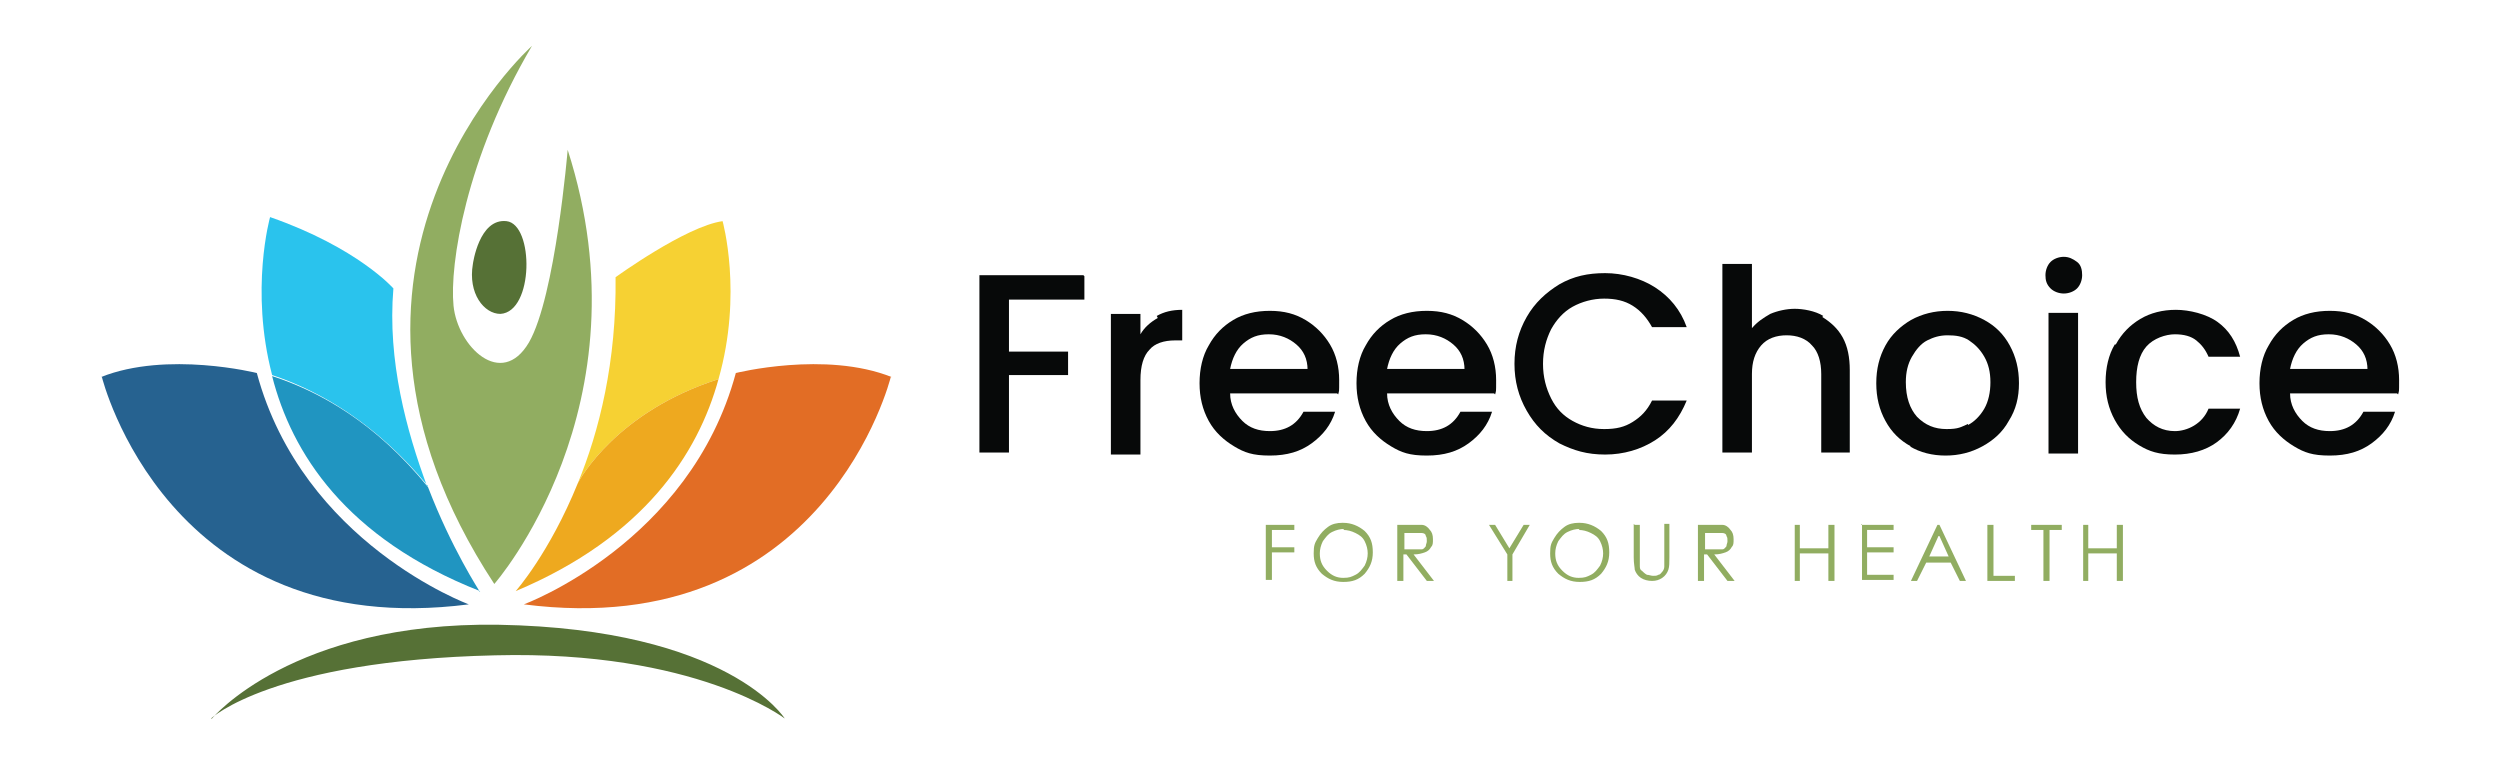 <svg xmlns="http://www.w3.org/2000/svg" id="Layer_1" viewBox="0 0 245.3 75"><defs><style>      .st0 {        fill: #070909;      }      .st1 {        fill: #266290;      }      .st2 {        fill: #2ac3ed;      }      .st3 {        fill: #567136;      }      .st4 {        fill: #f6d133;      }      .st5 {        fill: #91ad61;      }      .st6 {        fill: #2095c1;      }      .st7 {        fill: #e26d25;      }      .st8 {        fill: #eea91f;      }    </style></defs><g><path class="st1" d="M10,37s6.4,26.1,36,22.3c0,0-16.3-6-20.8-22.7,0,0-8.8-2.2-15.3.4Z"></path><g><path class="st5" d="M48.5,57.3s15.3-17.4,7.2-42.6c0,0-1.2,14.4-3.8,18.9-2.7,4.6-7,.4-7.4-3.6s1.2-14.5,7.7-25.5c0,0-24.2,21.6-3.7,52.8Z"></path><path class="st3" d="M46.4,25.9s.6-4.5,3.3-4.2,2.7,8.9-.6,9.1c-1.6,0-3.2-2-2.7-4.9Z"></path></g><g><path class="st2" d="M42,47.7c-5.2-6.3-10.8-9.4-15.3-10.9-2.2-8.4-.2-15.5-.2-15.5,8.6,3,12.1,7,12.1,7-.6,7.1,1.3,14,3.3,19.4Z"></path><path class="st6" d="M47.1,58c-13.2-5.2-18.5-13.6-20.4-21.1,4.6,1.5,10.1,4.5,15.3,10.9,2.3,6,5,10.1,5.1,10.3Z"></path></g><path class="st7" d="M87.4,37s-6.4,26.1-36,22.3c0,0,16.3-6,20.8-22.7,0,0,8.8-2.2,15.3.4Z"></path><path class="st4" d="M70.5,37.2c-10,3.2-13.6,9.8-13.8,10.2,2.1-5.1,3.8-11.9,3.7-20.2,0,0,6.9-5,10.5-5.5,0,0,2,7.1-.4,15.5Z"></path><path class="st8" d="M70.5,37.2c-2,7.3-7.3,15.5-19.9,20.8,0,0,3.3-3.7,6.1-10.6,0,0,0,0,0,0,.2-.4,3.8-7,13.8-10.2Z"></path><path class="st3" d="M20.7,70.5s6-5.7,27.9-6.2c19.7-.5,28.4,6.2,28.4,6.2,0,0-5.5-8.8-28.1-9.2-20.2-.3-28.1,9.2-28.1,9.2Z"></path></g><g><g><path class="st0" d="M106.4,27.1v2.3h-7.4v5.1h5.8v2.3h-5.8v7.6h-2.9v-17.4h10.2Z"></path><path class="st0" d="M113.5,31c.7-.4,1.5-.6,2.5-.6v3h-.7c-1.1,0-2,.3-2.5.9-.6.6-.9,1.6-.9,3v7.3h-2.9v-13.8h2.9v2c.4-.7,1-1.2,1.7-1.6Z"></path><path class="st0" d="M131.2,38.6h-10.5c0,1.1.5,2,1.2,2.7.7.7,1.6,1,2.7,1,1.5,0,2.6-.6,3.3-1.9h3.1c-.4,1.3-1.2,2.3-2.3,3.1-1.1.8-2.4,1.2-4.1,1.2s-2.5-.3-3.5-.9c-1-.6-1.9-1.4-2.5-2.5-.6-1.1-.9-2.3-.9-3.7s.3-2.7.9-3.7c.6-1.1,1.4-1.9,2.4-2.5,1-.6,2.2-.9,3.6-.9s2.5.3,3.5.9,1.8,1.4,2.4,2.4c.6,1,.9,2.2.9,3.5s0,1-.1,1.4ZM128.3,36.3c0-1.1-.4-1.9-1.1-2.5-.7-.6-1.6-1-2.7-1s-1.8.3-2.5.9-1.1,1.5-1.3,2.5h7.6Z"></path><path class="st0" d="M146.6,38.6h-10.5c0,1.1.5,2,1.2,2.7.7.7,1.6,1,2.7,1,1.5,0,2.6-.6,3.3-1.9h3.1c-.4,1.3-1.2,2.3-2.3,3.1-1.1.8-2.4,1.2-4.1,1.2s-2.5-.3-3.5-.9c-1-.6-1.9-1.4-2.5-2.5-.6-1.1-.9-2.3-.9-3.7s.3-2.7.9-3.7c.6-1.1,1.4-1.9,2.4-2.5,1-.6,2.2-.9,3.6-.9s2.5.3,3.5.9,1.8,1.4,2.4,2.4c.6,1,.9,2.2.9,3.5s0,1-.1,1.4ZM143.7,36.3c0-1.1-.4-1.9-1.1-2.5-.7-.6-1.6-1-2.7-1s-1.8.3-2.5.9-1.1,1.5-1.3,2.5h7.6Z"></path><path class="st0" d="M149.8,31.1c.8-1.4,1.9-2.4,3.2-3.2,1.4-.8,2.8-1.1,4.5-1.1s3.5.5,4.9,1.4c1.4.9,2.5,2.2,3.1,3.9h-3.4c-.5-.9-1.1-1.6-1.9-2.1-.8-.5-1.7-.7-2.8-.7s-2.2.3-3.1.8c-.9.5-1.6,1.3-2.1,2.2-.5,1-.8,2.1-.8,3.4s.3,2.4.8,3.4c.5,1,1.2,1.7,2.1,2.2.9.5,1.9.8,3.1.8s2-.2,2.8-.7c.8-.5,1.4-1.1,1.9-2.1h3.4c-.7,1.7-1.7,3-3.1,3.9-1.4.9-3.1,1.4-4.9,1.4s-3.1-.4-4.5-1.1c-1.4-.8-2.4-1.8-3.2-3.2-.8-1.4-1.2-2.9-1.2-4.6s.4-3.2,1.2-4.6Z"></path><path class="st0" d="M178.8,31.1c.8.5,1.5,1.1,2,2,.5.9.7,2,.7,3.2v8.1h-2.8v-7.7c0-1.2-.3-2.2-.9-2.8-.6-.7-1.5-1-2.5-1s-1.9.3-2.5,1c-.6.7-.9,1.6-.9,2.8v7.7h-2.9v-18.5h2.9v6.3c.5-.6,1.1-1,1.8-1.4.7-.3,1.6-.5,2.4-.5s2,.2,2.8.7Z"></path><path class="st0" d="M187.5,43.8c-1.1-.6-1.9-1.4-2.5-2.5-.6-1.1-.9-2.3-.9-3.7s.3-2.6.9-3.7c.6-1.1,1.5-1.9,2.5-2.5,1.1-.6,2.3-.9,3.6-.9s2.5.3,3.6.9c1.1.6,1.9,1.4,2.5,2.5.6,1.1.9,2.3.9,3.7s-.3,2.6-1,3.7c-.6,1.1-1.5,1.9-2.6,2.5-1.1.6-2.3.9-3.6.9s-2.5-.3-3.5-.9ZM193.1,41.7c.6-.3,1.2-.9,1.6-1.6.4-.7.6-1.6.6-2.6s-.2-1.8-.6-2.5c-.4-.7-.9-1.2-1.5-1.6-.6-.4-1.3-.5-2.1-.5s-1.4.2-2,.5c-.6.3-1.1.9-1.5,1.6-.4.7-.6,1.5-.6,2.5,0,1.5.4,2.6,1.1,3.4.8.8,1.7,1.2,2.9,1.2s1.4-.2,2.1-.5Z"></path><path class="st0" d="M201.2,28.3c-.4-.4-.5-.8-.5-1.3s.2-1,.5-1.3.8-.5,1.3-.5.9.2,1.3.5.5.8.5,1.3-.2,1-.5,1.3-.8.5-1.3.5-1-.2-1.3-.5ZM203.9,30.7v13.8h-2.9v-13.8h2.9Z"></path><path class="st0" d="M207.6,33.8c.6-1.1,1.4-1.9,2.4-2.5,1-.6,2.2-.9,3.5-.9s3,.4,4.1,1.2,1.8,1.9,2.2,3.4h-3.1c-.3-.7-.7-1.2-1.2-1.6s-1.2-.6-2.1-.6-2.1.4-2.8,1.2c-.7.8-1,2-1,3.5s.3,2.6,1,3.5c.7.8,1.6,1.3,2.8,1.3s2.7-.7,3.3-2.2h3.1c-.4,1.4-1.2,2.5-2.3,3.3-1.1.8-2.5,1.2-4.1,1.2s-2.5-.3-3.5-.9c-1-.6-1.8-1.4-2.4-2.5-.6-1.1-.9-2.3-.9-3.7s.3-2.7.9-3.7Z"></path><path class="st0" d="M235.2,38.6h-10.5c0,1.1.5,2,1.2,2.7.7.7,1.6,1,2.7,1,1.5,0,2.6-.6,3.3-1.9h3.1c-.4,1.3-1.2,2.3-2.3,3.1-1.1.8-2.4,1.2-4.1,1.2s-2.5-.3-3.5-.9c-1-.6-1.9-1.4-2.5-2.5-.6-1.1-.9-2.3-.9-3.7s.3-2.7.9-3.7c.6-1.1,1.4-1.9,2.4-2.5,1-.6,2.2-.9,3.6-.9s2.5.3,3.5.9,1.8,1.4,2.4,2.4c.6,1,.9,2.2.9,3.5s0,1-.1,1.4ZM232.3,36.3c0-1.1-.4-1.9-1.1-2.5-.7-.6-1.6-1-2.7-1s-1.8.3-2.5.9-1.1,1.5-1.3,2.5h7.6Z"></path></g><g><path class="st5" d="M124.2,51.5h2.8v.5h-2.2v1.7h2.2v.5h-2.2v2.7h-.6v-5.5Z"></path><path class="st5" d="M131.8,51.3c.8,0,1.5.3,2.1.8.6.6.8,1.2.8,2.1s-.3,1.5-.8,2.1c-.6.6-1.2.8-2.1.8s-1.5-.3-2.1-.8c-.6-.6-.8-1.2-.8-2s.1-1,.4-1.5c.3-.5.6-.8,1-1.1.4-.3.9-.4,1.4-.4ZM131.9,51.9c-.4,0-.8.1-1.2.3-.4.2-.6.5-.9.9-.2.4-.3.8-.3,1.2,0,.7.2,1.2.7,1.7.5.5,1,.7,1.6.7s.8-.1,1.2-.3.6-.5.9-.9c.2-.4.3-.8.3-1.2s-.1-.8-.3-1.2-.5-.6-.9-.8c-.4-.2-.8-.3-1.2-.3Z"></path><path class="st5" d="M137.2,51.5h1.1c.6,0,1,0,1.2,0,.3,0,.6.2.8.5.2.2.3.5.3.9s0,.6-.2.8c-.1.2-.3.4-.6.5-.3.1-.6.2-1.1.2l2,2.6h-.7l-2-2.6h-.3v2.6h-.6v-5.5ZM137.8,52v1.9h.9c.4,0,.6,0,.8,0,.2,0,.3-.2.4-.3,0-.2.1-.3.1-.5s0-.4-.1-.5c0-.2-.2-.3-.4-.3-.2,0-.4,0-.8,0h-1Z"></path><path class="st5" d="M146.1,51.5h.6l1.4,2.3,1.4-2.3h.6l-1.7,2.9v2.6h-.5v-2.6l-1.8-2.9Z"></path><path class="st5" d="M155,51.3c.8,0,1.5.3,2.1.8.6.6.8,1.2.8,2.1s-.3,1.5-.8,2.1c-.6.6-1.2.8-2.1.8s-1.5-.3-2.1-.8c-.6-.6-.8-1.2-.8-2s.1-1,.4-1.5c.3-.5.6-.8,1-1.1.4-.3.9-.4,1.4-.4ZM155,51.9c-.4,0-.8.1-1.2.3-.4.2-.6.5-.9.9-.2.4-.3.8-.3,1.2,0,.7.2,1.2.7,1.7.5.5,1,.7,1.6.7s.8-.1,1.2-.3.6-.5.9-.9c.2-.4.3-.8.3-1.2s-.1-.8-.3-1.2-.5-.6-.9-.8c-.4-.2-.8-.3-1.2-.3Z"></path><path class="st5" d="M160.4,51.5h.5v3.3c0,.4,0,.6,0,.7,0,.2,0,.4.2.5.1.1.3.3.5.4.2,0,.4.1.6.1s.4,0,.5-.1c.2,0,.3-.2.4-.3.1-.1.2-.3.2-.5,0-.1,0-.4,0-.9v-3.3h.5v3.3c0,.5,0,.9-.1,1.2s-.3.6-.6.8c-.3.2-.6.3-1,.3s-.8-.1-1.1-.3c-.3-.2-.5-.5-.6-.8,0-.2-.1-.6-.1-1.2v-3.3Z"></path><path class="st5" d="M166.7,51.5h1.1c.6,0,1,0,1.2,0,.3,0,.6.2.8.5.2.2.3.5.3.9s0,.6-.2.8c-.1.2-.3.4-.6.5-.3.1-.6.2-1.1.2l2,2.6h-.7l-2-2.6h-.3v2.6h-.6v-5.5ZM167.3,52v1.9h.9c.4,0,.6,0,.8,0,.2,0,.3-.2.4-.3,0-.2.1-.3.1-.5s0-.4-.1-.5c0-.2-.2-.3-.4-.3-.2,0-.4,0-.8,0h-1Z"></path><path class="st5" d="M176.1,51.5h.5v2.3h2.8v-2.3h.6v5.5h-.6v-2.7h-2.8v2.7h-.5v-5.5Z"></path><path class="st5" d="M182.6,51.5h3.2v.5h-2.6v1.7h2.6v.5h-2.6v2.2h2.6v.5h-3.1v-5.5Z"></path><path class="st5" d="M190.3,51.5l2.6,5.5h-.6l-.9-1.8h-2.4l-.9,1.8h-.6l2.6-5.5h.1ZM190.2,52.6l-.9,2h1.9l-.9-2Z"></path><path class="st5" d="M195,51.5h.6v5h2.1v.5h-2.7v-5.5Z"></path><path class="st5" d="M199.3,52v-.5h3v.5h-1.2v5h-.6v-5h-1.2Z"></path><path class="st5" d="M204.4,51.5h.5v2.3h2.8v-2.3h.6v5.5h-.6v-2.7h-2.8v2.7h-.5v-5.5Z"></path></g></g></svg>